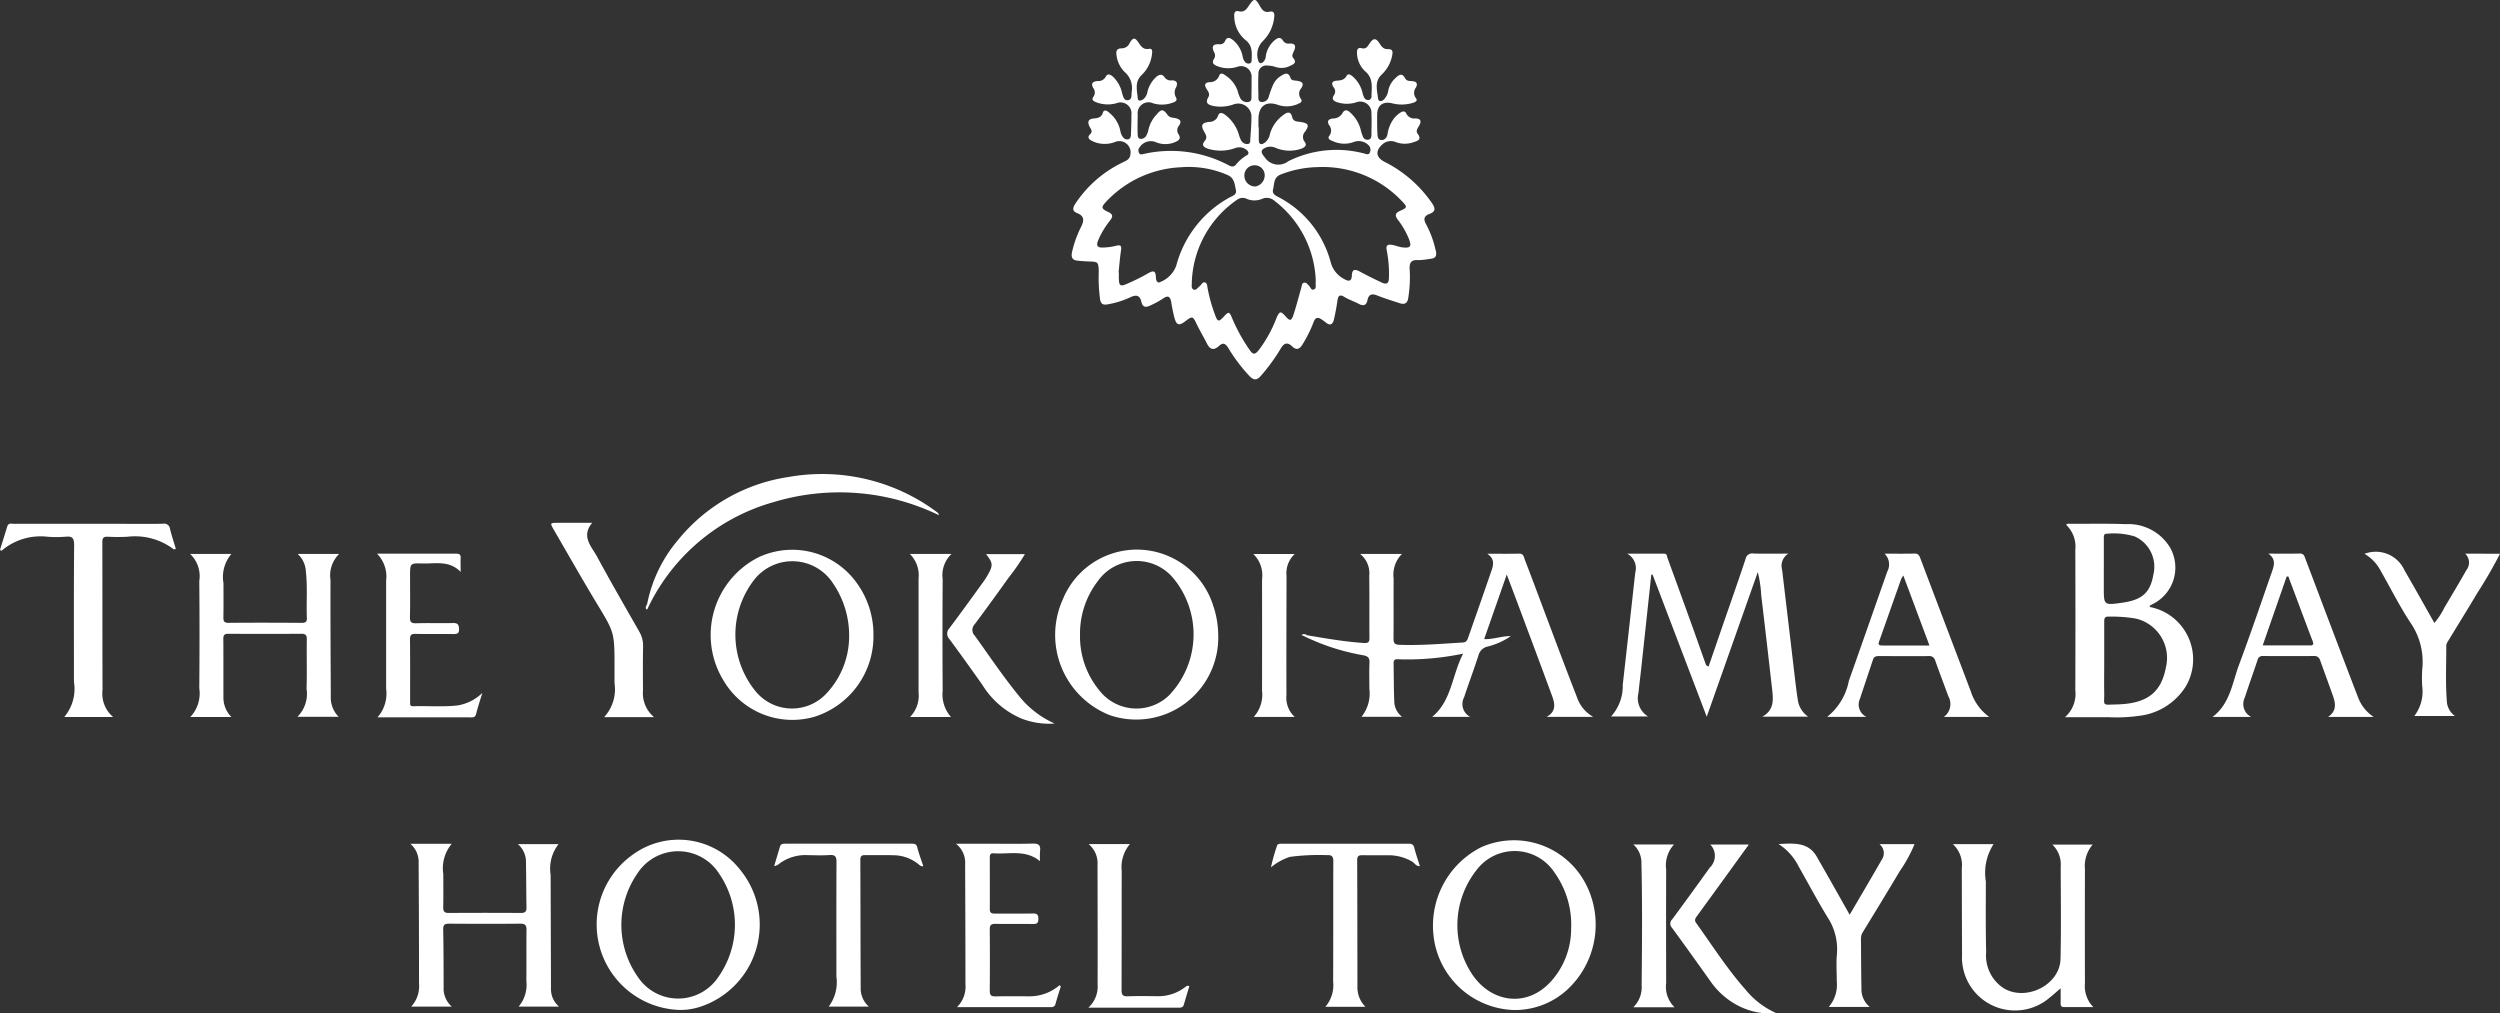 <svg id="グループ_4" data-name="グループ 4" xmlns="http://www.w3.org/2000/svg" xmlns:xlink="http://www.w3.org/1999/xlink" width="200" height="81.078" viewBox="0 0 200 81.078">
  <rect x="0" y="0" width="200" height="81.078" fill="#333333" stroke="none"/>
  <defs>
    <clipPath id="clip-path">
      <rect id="長方形_5" data-name="長方形 5" width="200" height="81.078" fill="#fff"/>
    </clipPath>
  </defs>
  <g id="グループ_3" data-name="グループ 3" clip-path="url(#clip-path)">
    <path id="パス_37" data-name="パス 37" d="M462.277,202.539c1.5.251,3,.517,4.522.618.321.021.491-.006.487-.389-.015-1.656.008-3.313-.017-4.969a1.974,1.974,0,0,0-.73-1.764h3.347a2.358,2.358,0,0,0-.666,1.971c-.009,1.6.006,3.2-.009,4.8,0,.354.088.482.469.5,1.7.062,3.38-.083,5.068-.183.268-.016.354-.161.425-.365.625-1.79,1.257-3.578,1.871-5.371.16-.466.291-.956-.338-1.368.923,0,1.741.013,2.559-.006.36-.009.374.283.449.479.561,1.449,1.1,2.907,1.647,4.361.839,2.223,1.667,4.45,2.534,6.663a2.827,2.827,0,0,0,1.293,1.554h-3.732c.779-.417.673-1.045.443-1.669-.93-2.528-1.877-5.05-2.819-7.574-.247-.662-.5-1.322-.809-2.144l-1.809,5.169c.766.024,1.431-.26,2.135-.24a5.737,5.737,0,0,1-1.87.837.97.97,0,0,0-.717.69c-.359,1.126-.78,2.232-1.148,3.356a1.16,1.16,0,0,0,.476,1.574h-3.031c1.569-1.3,1.573-3.322,2.473-5.056a21.655,21.655,0,0,1-5.237.448c-.267-.01-.329.1-.326.323.017,1.016.013,2.032.054,3.046a1.583,1.583,0,0,0,.627,1.237h-3.25a2.967,2.967,0,0,0,.632-2.232c0-.7-.024-1.394.009-2.089.02-.412-.137-.539-.526-.608a17.691,17.691,0,0,1-4.6-1.471c-.033-.106,0-.152.113-.124" transform="translate(-357.73 -151.721)" fill="#fff"/>
    <path id="パス_38" data-name="パス 38" d="M586.212,209.039h-3.678c.949-.527.879-1.346.788-2.158q-.426-3.778-.876-7.553a9.769,9.769,0,0,0-.274-1.856l-4.085,11.572-4.336-11.378-.1.021q-.4,3.745-.805,7.489c-.071.654-.154,1.307-.219,1.961a1.7,1.7,0,0,0,.768,1.887h-2.964a3.609,3.609,0,0,0,.937-2.535c.34-2.989.668-5.979,1-8.969A1.313,1.313,0,0,0,571.72,196c1.078,0,2.017,0,2.956,0,.255,0,.226.222.277.361q.995,2.716,1.974,5.438c.349.968.686,1.941,1.034,2.909.041.115.059.26.273.32l1.2-3.486c.589-1.7,1.19-3.4,1.758-5.113a.539.539,0,0,1,.632-.442c.883.028,1.768.009,2.794.009a1.147,1.147,0,0,0-.5,1.3q.5,4.193.992,8.388c.08.67.156,1.342.262,2.008a1.939,1.939,0,0,0,.83,1.346" transform="translate(-441.548 -151.706)" fill="#fff"/>
    <path id="パス_39" data-name="パス 39" d="M145.268,298.763h3.316a3.049,3.049,0,0,0-.675,2.428c0,.884.013,1.769-.006,2.653-.007.345.109.455.453.452q2.879-.02,5.758,0c.346,0,.458-.112.45-.455-.026-1.184-.017-2.37-.042-3.554a1.88,1.88,0,0,0-.646-1.5h3.254a3.182,3.182,0,0,0-.635,2.462q.015,4.543.028,9.086a1.832,1.832,0,0,0,.642,1.45h-3.226a2.709,2.709,0,0,0,.614-2.059c.018-1.354-.007-2.709.013-4.064.006-.395-.121-.513-.514-.509-1.881.018-3.763.013-5.645,0-.329,0-.515.037-.507.449.032,1.542.031,3.084.035,4.626a1.921,1.921,0,0,0,.653,1.559h-3.246a2.413,2.413,0,0,0,.625-1.849q0-4.8-.031-9.594a1.923,1.923,0,0,0-.668-1.588" transform="translate(-112.445 -231.259)" fill="#fff"/>
    <path id="パス_40" data-name="パス 40" d="M75.9,196.126h3.327a2.4,2.4,0,0,0-.694,2.1c-.013,3.1.011,6.208.022,9.311a2.166,2.166,0,0,0,.629,1.619h-3.3a2.592,2.592,0,0,0,.732-2.252c.044-1.316,0-2.634.02-3.951.005-.356-.119-.441-.454-.439q-2.907.02-5.814,0c-.327,0-.413.109-.41.422.014,1.524,0,3.048.009,4.572a2.212,2.212,0,0,0,.636,1.663H67.316a2.74,2.74,0,0,0,.719-2.3c.023-2.86.027-5.72,0-8.579a2.44,2.44,0,0,0-.733-2.164h3.3a2.849,2.849,0,0,0-.632,2.339c0,.9.01,1.806-.006,2.709-.006.316.042.468.421.464,1.938-.019,3.876-.013,5.814,0,.285,0,.456-.029.442-.387-.047-1.239.058-2.481-.078-3.72a2.036,2.036,0,0,0-.66-1.411" transform="translate(-52.092 -151.812)" fill="#fff"/>
    <path id="パス_41" data-name="パス 41" d="M699.4,298.918h3.234a2.615,2.615,0,0,0-.621,1.965q-.013,4.572,0,9.145a2.392,2.392,0,0,0,.672,1.892c-.856,0-1.6-.005-2.34,0-.235,0-.28-.116-.276-.315.008-.369,0-.739,0-1.191-.331.283-.584.521-.859.732a4.245,4.245,0,0,1-7.028-3.433c-.013-2.3-.013-4.591-.021-6.886a2.266,2.266,0,0,0-.716-1.945h3.258a4.237,4.237,0,0,0-.618,2.984c0,1.881-.02,3.763.026,5.644a3.12,3.12,0,0,0,1.4,2.9c1.8,1.08,4.5-.264,4.548-2.342.059-2.463.02-4.929.015-7.393a2.167,2.167,0,0,0-.672-1.757" transform="translate(-535.218 -231.352)" fill="#fff"/>
    <path id="パス_42" data-name="パス 42" d="M0,187.494c.193-.621.389-1.241.578-1.863.1-.322.362-.214.566-.215q4.543-.009,9.086,0c.941,0,1.881.015,2.821-.008a.459.459,0,0,1,.547.406c.134.539.31,1.068.469,1.6-.094.028-.144.058-.16.046a5.126,5.126,0,0,0-3.706-1.012,15.223,15.223,0,0,1-1.58,0c-.364-.021-.435.122-.434.454.01,3.931,0,7.862.016,11.793a2.441,2.441,0,0,0,.848,2.174H5.14a3.481,3.481,0,0,0,.775-2.82c0-3.649-.015-7.3.015-10.947,0-.567-.161-.708-.687-.656a9.883,9.883,0,0,1-1.41.006A4.793,4.793,0,0,0,.113,187.58L0,187.494" transform="translate(0 -143.509)" fill="#fff"/>
    <path id="パス_43" data-name="パス 43" d="M637.014,311.763h-3.279a2.7,2.7,0,0,0,.642-2.028c0-.734-.053-1.472.012-2.2a4.638,4.638,0,0,0-.74-2.93c-.82-1.345-1.562-2.738-2.338-4.11a4.507,4.507,0,0,0-1.594-1.765c1.248-.057,2.385-.175,3.072,1.034.315.555.635,1.107.95,1.662.543.961,1.084,1.923,1.669,2.962.881-1.507,1.73-2.938,2.555-4.382a.923.923,0,0,0-.172-1.267H640.6a11.581,11.581,0,0,1-1.189,2.169c-.972,1.64-1.969,3.265-2.963,4.891a.958.958,0,0,0-.135.535c.011,1.317.011,2.633.038,3.95a1.818,1.818,0,0,0,.664,1.479" transform="translate(-487.435 -231.208)" fill="#fff"/>
    <path id="パス_44" data-name="パス 44" d="M346.858,310.1c-.142.461-.292.919-.421,1.384a.324.324,0,0,1-.357.277c-2.48,0-4.96,0-7.528,0a2.3,2.3,0,0,0,.676-1.846c0-3.2-.012-6.395-.025-9.593a1.92,1.92,0,0,0-.736-1.633h2.365c1.261,0,2.522.022,3.781-.011.475-.013.643.132.584.6a6.987,6.987,0,0,0-.005.809c-1.154-.953-2.473-.54-3.716-.632-.216-.016-.3.084-.3.3,0,1.392.007,2.784,0,4.176,0,.334.189.349.439.348,1-.005,1.994.01,2.991-.009.338-.006.458.086.456.441s-.143.4-.44.4c-1-.013-1.994.006-2.991-.011-.334-.006-.462.084-.459.439q.024,2.455,0,4.91c0,.343.1.461.451.454.9-.019,1.806-.014,2.709-.005a3.691,3.691,0,0,0,2.426-.892l.107.106" transform="translate(-261.992 -231.191)" fill="#fff"/>
    <path id="パス_45" data-name="パス 45" d="M848.043,195.659a36.26,36.26,0,0,1-1.823,3.152c-.77,1.3-1.573,2.586-2.358,3.88a.654.654,0,0,0-.117.312c.007,1.466-.07,2.934.041,4.4a1.566,1.566,0,0,0,.65,1.235h-3.247a3.232,3.232,0,0,0,.626-2.426,11.5,11.5,0,0,1,.007-1.3,5.514,5.514,0,0,0-.96-3.764c-.882-1.347-1.606-2.8-2.407-4.2a3.393,3.393,0,0,0-1.25-1.282,2.518,2.518,0,0,1,3.2,1.322c.8,1.378,1.575,2.772,2.388,4.208a5.788,5.788,0,0,0,.8-1.223c.59-1,1.187-1.988,1.757-3a.974.974,0,0,0-.095-1.322Z" transform="translate(-648.043 -151.359)" fill="#fff"/>
    <path id="パス_46" data-name="パス 46" d="M133.476,196.02c2.16,0,4.246,0,6.332,0,.261,0,.378.072.363.35-.018.33,0,.661,0,1.107-.932-.946-2.029-.641-3.055-.673-.992-.031-.993-.007-.993,1,0,1.091.017,2.183-.009,3.274-.009.386.085.522.493.51.978-.03,1.957.006,2.935-.018.367-.009.488.1.5.472.01.395-.18.412-.482.409-1-.013-1.995.007-2.992-.012-.335-.007-.456.074-.451.435.019,1.656.008,3.312.01,4.968,0,.179-.054.393.256.384,1.183-.035,2.369.069,3.55-.066a3.667,3.667,0,0,0,1.973-1c-.2.648-.369,1.162-.5,1.686-.082.322-.309.27-.528.27h-7.362a2.882,2.882,0,0,0,.693-2.3c0-2.879,0-5.758,0-8.637a2.6,2.6,0,0,0-.72-2.146" transform="translate(-103.318 -151.727)" fill="#fff"/>
    <path id="パス_47" data-name="パス 47" d="M203.41,200.659h-4a3.281,3.281,0,0,0,.833-2.714c0-.451,0-.9,0-1.354,0-2.732-.022-2.719-1.418-5.027-1.18-1.95-2.3-3.933-3.445-5.905-.31-.536-.3-.544.341-.545.883,0,1.766,0,2.739,0-.92,1.09-.053,1.892.391,2.714,1.092,2.023,2.247,4.012,3.384,6.011a2.209,2.209,0,0,1,.292,1.177c-.021,1.165-.015,2.331-.007,3.5a2.5,2.5,0,0,0,.89,2.147" transform="translate(-151.081 -143.288)" fill="#fff"/>
    <path id="パス_48" data-name="パス 48" d="M450.013,300.609a14.313,14.313,0,0,1,.465-1.674c.052-.231.237-.21.4-.21q5.079,0,10.159,0c.235,0,.374.056.439.319.12.486.289.961.447,1.47-.321.022-.419-.249-.612-.356a3.71,3.71,0,0,0-1.767-.51c-.734-.006-1.467.008-2.2-.007-.3-.006-.437.061-.436.4.015,3.367.016,6.734.02,10.1a2.2,2.2,0,0,0,.639,1.627h-3.2a2.687,2.687,0,0,0,.619-2.03c.015-3.2,0-6.4.014-9.593,0-.39-.105-.534-.5-.507a17.67,17.67,0,0,0-2.973.137,4.565,4.565,0,0,0-1.511.835" transform="translate(-348.334 -231.226)" fill="#fff"/>
    <path id="パス_49" data-name="パス 49" d="M274.1,300.515c.169-.567.316-1.063.465-1.558.069-.232.254-.238.452-.237q5.052,0,10.1,0c.23,0,.369.031.436.3.125.5.314.991.48,1.5-.2.034-.3-.092-.409-.176a3.2,3.2,0,0,0-1.922-.7c-.771-.021-1.543,0-2.314-.012-.285-.005-.394.079-.393.381.014,3.4.011,6.81.028,10.214a1.925,1.925,0,0,0,.651,1.523h-3.208a3.267,3.267,0,0,0,.614-2.412c0-3.048-.009-6.1.009-9.143,0-.432-.1-.6-.554-.568-.58.04-1.166.021-1.749.007a3.516,3.516,0,0,0-2.4.783,1.133,1.133,0,0,1-.285.094" transform="translate(-212.168 -231.224)" fill="#fff"/>
    <path id="パス_50" data-name="パス 50" d="M228.966,178.3a11.278,11.278,0,0,1,2.454-5.117,14.039,14.039,0,0,1,8.837-5.061,15.361,15.361,0,0,1,11.978,2.867c.024.018.03.061.089.192a18.216,18.216,0,0,0-13.2-1.064,15.9,15.9,0,0,0-10.062,8.412c-.207,0-.132-.124-.094-.229" transform="translate(-177.198 -129.959)" fill="#fff"/>
    <path id="パス_51" data-name="パス 51" d="M385.341,298.849h3.309a2.829,2.829,0,0,0-.661,2.134c-.006,3.179,0,6.358-.011,9.536,0,.385.092.526.5.51.789-.03,1.58-.015,2.37-.007a3.521,3.521,0,0,0,2.249-.751.525.525,0,0,1,.144-.083c.03-.01.07.009.16.024-.149.5-.3,1-.444,1.492-.059.2-.207.238-.394.237-2.382,0-4.765,0-7.247,0a2.289,2.289,0,0,0,.746-1.877c.009-3.179,0-6.357-.007-9.536a2.012,2.012,0,0,0-.711-1.678" transform="translate(-298.253 -231.325)" fill="#fff"/>
    <path id="パス_52" data-name="パス 52" d="M338.518,196.2h3.1a17.157,17.157,0,0,1-1.3,1.879q-1.335,1.876-2.71,3.723a.65.65,0,0,0,0,.92c1.139,1.588,2.228,3.212,3.462,4.73a7.625,7.625,0,0,0,2.928,2.3,6.119,6.119,0,0,1-2.68-.409,6.8,6.8,0,0,1-3.1-2.681q-1.3-1.844-2.634-3.66a.628.628,0,0,1,0-.884c.933-1.242,1.839-2.5,2.752-3.763a5.552,5.552,0,0,0,.329-.524c.413-.728.4-.931-.154-1.632" transform="translate(-259.626 -151.869)" fill="#fff"/>
    <path id="パス_53" data-name="パス 53" d="M594.589,299.024h3.087c-.609.842-1.173,1.62-1.737,2.4q-1.2,1.658-2.407,3.314c-.127.174-.237.33-.077.553,1.281,1.782,2.459,3.641,3.915,5.291a6.725,6.725,0,0,0,2.523,1.941,5.669,5.669,0,0,1-3.446-.819,6.141,6.141,0,0,1-1.829-1.724c-1.024-1.438-2.047-2.876-3.094-4.3a.467.467,0,0,1,.021-.673q1.515-2.052,3-4.128a1.3,1.3,0,0,0,.046-1.856" transform="translate(-457.769 -231.461)" fill="#fff"/>
    <path id="パス_54" data-name="パス 54" d="M443.724,196.143h3.32a2.107,2.107,0,0,0-.655,1.769c-.008,3.181-.018,6.361-.009,9.542a2.08,2.08,0,0,0,.663,1.727h-3.277a2.673,2.673,0,0,0,.664-2.1q.007-4.461,0-8.922a2.343,2.343,0,0,0-.7-2.012" transform="translate(-343.466 -151.825)" fill="#fff"/>
    <path id="パス_55" data-name="パス 55" d="M578.294,299h3.255a2.458,2.458,0,0,0-.628,2.007q-.013,4.54,0,9.081a2.267,2.267,0,0,0,.673,1.934h-3.3a2.259,2.259,0,0,0,.666-1.777c.03-3.251.061-6.5-.018-9.754a1.95,1.95,0,0,0-.644-1.491" transform="translate(-447.628 -231.441)" fill="#fff"/>
    <path id="パス_56" data-name="パス 56" d="M325.43,209.17h-3.27a2.46,2.46,0,0,0,.679-1.99q0-4.542,0-9.083a2.4,2.4,0,0,0-.7-1.973h3.34a2.335,2.335,0,0,0-.712,2.02q-.029,4.457,0,8.914a2.742,2.742,0,0,0,.665,2.112" transform="translate(-249.354 -151.811)" fill="#fff"/>
    <path id="パス_57" data-name="パス 57" d="M228.745,213.957l.094.229c-.032.077-.085.229-.137.183-.142-.127-.022-.277.043-.411" transform="translate(-176.977 -165.614)" fill="#fff"/>
    <path id="パス_58" data-name="パス 58" d="M461.238,224.613l-.113.124-.315-.138a.326.326,0,0,1,.429.014" transform="translate(-356.691 -173.795)" fill="#fff"/>
    <path id="パス_59" data-name="パス 59" d="M408.592,20.046a7.942,7.942,0,0,0-.773-2.109c-.236-.432-.144-.664.277-.824.491-.186.481-.429.207-.849a10.105,10.105,0,0,0-3.83-3.33c-.676-.364-.714-.882-.149-1.382a1.011,1.011,0,0,1,1.1-.174,2.067,2.067,0,0,0,1.384,0c.323-.106.7-.2.337-.682-.166-.218,0-.435.113-.626.209-.356.155-.584-.289-.594a.712.712,0,0,1-.736-.4c-.091-.2-.256-.186-.429-.092a2.154,2.154,0,0,0-.579.529,2.73,2.73,0,0,0-.492,1.24c-.061.249-.219.474-.506.446s-.288-.319-.3-.531c-.023-.507-.025-1.016-.017-1.524.012-.7.432-1.036,1.142-.894a3.062,3.062,0,0,0,1.721-.023c.175-.066.417-.145.229-.385a.681.681,0,0,1,.006-.832c.168-.328.052-.489-.307-.518-.2-.016-.431,0-.549-.219-.258-.48-.515-.283-.79-.016a1.837,1.837,0,0,0-.56.956,1.317,1.317,0,0,1-.359.751c-.2.179-.438.174-.467-.1-.07-.653-.3-1.341.3-1.906a2.8,2.8,0,0,0,.84-1.562c.059-.315,0-.476-.347-.463-.327.013-.5-.182-.659-.441-.3-.474-.509-.468-.825.008-.152.229-.272.445-.613.357-.324-.084-.393.134-.377.393a2.049,2.049,0,0,0,.659,1.459c.659.565.514,1.272.5,1.972a.294.294,0,0,1-.191.314.348.348,0,0,1-.386-.174,1.5,1.5,0,0,1-.144-.418,2.485,2.485,0,0,0-.779-1.281c-.146-.125-.366-.279-.481-.068-.19.35-.471.377-.8.4-.368.026-.465.216-.253.527a.5.5,0,0,1,.037.623c-.221.324-.042.473.256.575a2.478,2.478,0,0,0,1.493.016.9.9,0,0,1,1.244.885c.029.563,0,1.129,0,1.693,0,.178-.028.36-.234.4a.388.388,0,0,1-.452-.252,3.384,3.384,0,0,1-.184-.591,2.758,2.758,0,0,0-.779-1.281c-.177-.2-.474-.364-.653-.023a.871.871,0,0,1-.778.453c-.321.04-.511.181-.313.524a.68.68,0,0,1,.021.861c-.181.244.095.362.283.427a2.189,2.189,0,0,0,1.644.081,1.106,1.106,0,0,1,1.165.2.51.51,0,0,1,.16.609c-.09.259-.309.133-.482.093a8.657,8.657,0,0,0-6.045.622,1.3,1.3,0,0,1-1.883-.305c-.355-.417-.359-.626.167-.82a1,1,0,0,1,.656.04,2.873,2.873,0,0,0,2.143.069c.267-.128.422-.262.216-.544a.626.626,0,0,1,.05-.817c.343-.5.264-.659-.344-.757-.294-.047-.612-.011-.706-.413-.107-.462-.385-.386-.668-.17a2.822,2.822,0,0,0-1.1,1.529,1.141,1.141,0,0,1-.422.711c-.273.184-.466.161-.473-.223-.006-.338,0-.677,0-1.016h-.028c0-.226,0-.452,0-.678.024-1.041.619-1.453,1.594-1.1a2.193,2.193,0,0,0,1.643-.121c.191-.079.283-.209.146-.391a.673.673,0,0,1,.044-.838c.271-.421.009-.529-.325-.588-.2-.035-.455.008-.537-.225-.182-.521-.47-.349-.78-.156a1.592,1.592,0,0,0-.595.659,8.135,8.135,0,0,0-.368,1,.548.548,0,0,1-.6.414c-.275-.041-.22-.322-.225-.51-.016-.582-.023-1.166,0-1.748a.633.633,0,0,1,.752-.649,2.054,2.054,0,0,1,.61.105,1.505,1.505,0,0,0,1.2-.1c.3-.133.517-.259.225-.611-.142-.17-.037-.363.042-.532.188-.4.158-.658-.375-.626a.5.5,0,0,1-.485-.232c-.2-.324-.423-.231-.657-.045a2.072,2.072,0,0,0-.724,1.3.682.682,0,0,1-.2.448c-.159.13-.287.16-.392-.071a1.535,1.535,0,0,1,.315-1.553,3.117,3.117,0,0,0,.957-1.989c.03-.273-.046-.48-.357-.409-.457.1-.63-.159-.821-.5-.334-.589-.446-.583-.839,0-.206.3-.381.58-.845.464-.309-.078-.364.19-.339.439a2.493,2.493,0,0,0,.867,1.839c.6.447.543,1.012.525,1.608,0,.109-.005.234-.137.283a.344.344,0,0,1-.364-.085.816.816,0,0,1-.214-.447,2.274,2.274,0,0,0-.784-1.335c-.221-.16-.463-.305-.629.084a.428.428,0,0,1-.461.256c-.538-.031-.632.2-.406.652a.48.48,0,0,1,0,.489c-.251.369-.006.516.278.623a2.39,2.39,0,0,0,1.548.049.844.844,0,0,1,1.16.878c.009.47,0,.941-.007,1.411,0,.2.036.451-.233.513a.6.6,0,0,1-.667-.316,2.813,2.813,0,0,1-.209-.583,2.412,2.412,0,0,0-.963-1.217c-.146-.106-.4-.287-.512.024a.779.779,0,0,1-.789.51c-.342.032-.415.21-.242.5.132.222.328.429.157.72-.272.462.022.6.4.683a3.086,3.086,0,0,0,1.662-.137,1.066,1.066,0,0,1,1.394.895c.005.618-.042,1.237-.089,1.854-.012.163.047.42-.237.437a.555.555,0,0,1-.507-.307,2.672,2.672,0,0,1-.178-.472A3.087,3.087,0,0,0,391.767,9.2c-.212-.153-.46-.291-.588.062a.732.732,0,0,1-.727.492c-.582.068-.674.275-.381.79.136.239.274.452.054.715-.294.352-.109.513.245.638a3.425,3.425,0,0,0,2.213-.061.9.9,0,0,1,.89.17c.16.128.205.32.01.414a3.109,3.109,0,0,0-.886.767c-.173.186-.345.152-.554.042a9.848,9.848,0,0,0-6.786-.918c-.143.03-.308.1-.4-.079a.406.406,0,0,1,.065-.474,1.061,1.061,0,0,1,1.3-.376,1.965,1.965,0,0,0,1.538-.021c.315-.131.477-.309.243-.639a.56.56,0,0,1,.062-.68c.222-.352.077-.5-.277-.586-.225-.054-.472-.022-.65-.268-.346-.477-.5-.474-.882-.021a2.63,2.63,0,0,0-.65,1.233,1.424,1.424,0,0,1-.155.42.478.478,0,0,1-.506.285c-.207-.041-.191-.272-.2-.425-.016-.507,0-1.015.006-1.523a.871.871,0,0,1,1.234-.892,2.477,2.477,0,0,0,1.551-.045c.184-.057.435-.158.269-.44a.8.8,0,0,1,.022-.8c.15-.335.055-.55-.351-.552a.572.572,0,0,1-.549-.215c-.244-.374-.519-.228-.752-.006a2.385,2.385,0,0,0-.639,1.108.979.979,0,0,1-.342.63c-.178.117-.416.18-.439-.084-.054-.635-.264-1.308.31-1.857a2.748,2.748,0,0,0,.832-1.688c.025-.2.03-.456-.224-.409-.458.083-.641-.176-.848-.489-.288-.437-.45-.436-.718.027a.7.7,0,0,1-.662.424c-.346,0-.444.2-.391.526a2.272,2.272,0,0,0,.683,1.394,1.681,1.681,0,0,1,.53,1.57c-.019.252.04.605-.286.655s-.389-.28-.47-.534a2.6,2.6,0,0,0-.712-1.321c-.183-.152-.434-.355-.606-.018a.67.67,0,0,1-.649.344c-.393.034-.568.184-.337.576a.576.576,0,0,1,0,.684c-.161.226-.026.326.176.416a2.564,2.564,0,0,0,1.657.1.88.88,0,0,1,1.206.952c.008.47-.014.941-.031,1.411-.007.2.013.474-.231.522-.272.052-.44-.167-.543-.4a1.212,1.212,0,0,1-.087-.325,2.515,2.515,0,0,0-.971-1.474c-.155-.146-.353-.147-.412.053-.116.392-.407.453-.733.479-.483.038-.512.313-.332.66.1.2.279.368.045.591-.282.27-.074.435.153.551a2.307,2.307,0,0,0,1.807.089.9.9,0,0,1,1.25,1.018c-.053.377-.34.469-.6.6a9.453,9.453,0,0,0-3.755,3.239c-.188.292-.4.625.1.821.58.23.566.581.331,1.072a8.659,8.659,0,0,0-.743,2.061c-.065.331-.018.617.392.665.315.037.633.059.95.07.763.027.77.038.8.813a12.9,12.9,0,0,0,.111,2.251c.07.329.219.426.552.376a7.019,7.019,0,0,0,1.877-.582c.472-.217.756-.147.87.375.1.456.375.461.716.288a7.385,7.385,0,0,0,.991-.535c.411-.3.6-.2.682.272a12.681,12.681,0,0,0,.261,1.268c.162.573.359.629.831.285.015-.011.028-.025.043-.036.568-.425.59-.408.909.256.252.524.555,1.024.815,1.544.251.5.565.554.966.18.339-.315.535-.157.742.175a13.1,13.1,0,0,0,1.7,2.247c.356.367.6.324.917-.042a15.056,15.056,0,0,0,1.588-2.188c.246-.42.529-.512.9-.153s.621.193.842-.177a10.192,10.192,0,0,0,.873-1.766c.133-.369.333-.42.638-.214a3.38,3.38,0,0,1,.32.23c.355.308.577.179.67-.225.114-.493.206-.992.279-1.493.057-.39.161-.555.573-.3.351.214.752.341,1.117.535.387.2.621.157.72-.31.089-.422.331-.529.751-.36.591.237,1.2.421,1.809.622.407.135.637.021.7-.442a10.555,10.555,0,0,0,.114-2.194c-.046-.555.072-.862.711-.806a6.056,6.056,0,0,0,.895-.1c.433-.029.584-.2.483-.656m-14.546-6.831a.8.8,0,0,1,.855.765.908.908,0,0,1-.738.929.859.859,0,0,1-.881-.765.813.813,0,0,1,.763-.929m-6.225,8.044a2.222,2.222,0,0,1-1.262,1.289c-.269.152-.357-.163-.36-.348-.011-.655-.282-.542-.7-.3a16.192,16.192,0,0,1-1.562.775c-.6.265-.689.2-.705-.446,0-.15,0-.3,0-.451l-.02,0c.064-.6.111-1.2.2-1.792.048-.328-.052-.419-.361-.341a4.964,4.964,0,0,1-1.114.152c-.463.01-.509-.2-.364-.563a6.7,6.7,0,0,1,.95-1.591c.258-.333.251-.513-.156-.7-.554-.261-.567-.373-.124-.841a8.71,8.71,0,0,1,5.945-2.729,7.784,7.784,0,0,1,3.742.62c.566.249.564.747.668,1.2.092.4-.308.48-.546.619a8.776,8.776,0,0,0-4.232,5.457m11.036,1.87c-.236.116-.285-.172-.411-.29s-.217-.293-.414-.235c-.169.05-.155.239-.195.377-.209.721-.392,1.45-.624,2.163-.173.533-.295.543-.652.135-.374-.428-.477-.41-.712.136a10.372,10.372,0,0,1-1.44,2.6c-.28.339-.442.356-.7-.023a13.789,13.789,0,0,1-1.413-2.558c-.226-.541-.277-.543-.664-.123-.414.449-.5.426-.712-.168a13.045,13.045,0,0,1-.587-2.112c-.028-.161-.027-.387-.19-.449-.213-.081-.289.176-.43.281-.045.033-.078.081-.122.117-.113.093-.217.249-.384.165s-.145-.263-.14-.4a8.331,8.331,0,0,1,3.636-6.789.736.736,0,0,1,.751-.072,1.561,1.561,0,0,0,1.258,0,.921.921,0,0,1,.986.173,8.412,8.412,0,0,1,3.283,6.218,2.958,2.958,0,0,1,0,.338c-.021.178.071.423-.116.515m7.057-3.354c-.258-.029-.506-.14-.763-.189-.342-.064-.6-.053-.489.445a9.664,9.664,0,0,1,.172,2.188c-.008.446-.2.54-.555.376q-.894-.413-1.763-.881c-.387-.208-.63-.221-.649.315-.015.422-.206.509-.58.295a2.125,2.125,0,0,1-1.105-1.336,8.268,8.268,0,0,0-4.114-5.2c-.261-.145-.6-.253-.505-.643.109-.45.031-.994.641-1.212a8.59,8.59,0,0,1,2.94-.582,8.719,8.719,0,0,1,6.717,2.711c.467.484.448.531-.14.79-.364.161-.439.358-.189.69a6.565,6.565,0,0,1,.9,1.555c.234.6.128.751-.52.678" transform="translate(-293.735 0)" fill="#fff"/>
    <path id="パス_60" data-name="パス 60" d="M737.919,192.083c-.011,0-.014-.05-.024-.091.077-.044.156-.092.239-.135a3.256,3.256,0,0,0,1.4-4.517,3.9,3.9,0,0,0-3.556-1.881c-1.446-.053-2.9-.024-4.343-.026-.134,0-.288-.051-.423.075a2.408,2.408,0,0,1,.737,2.007q.02,5.613,0,11.226a2.473,2.473,0,0,1-.833,2.163c1.266,0,2.395,0,3.523,0A12.73,12.73,0,0,0,737,200.8a5.1,5.1,0,0,0,3.79-2.363,4.271,4.271,0,0,0-2.873-6.35m-3.687-3.1c0-.79,0-1.58,0-2.37,0-.185-.03-.4.261-.392a5.754,5.754,0,0,1,2.225.223,2.659,2.659,0,0,1,1.481,3.036c-.255,1.46-.893,2.035-2.51,2.263-1.459.206-1.459.206-1.459-1.237q0-.762,0-1.523m4.985,7.841c-.364,2.092-1.5,2.993-3.952,3.054-1.235.031-.98.144-1-.943-.015-.864,0-1.729,0-2.594,0-1.015,0-2.03,0-3.046,0-.245.007-.465.341-.441a11.473,11.473,0,0,1,2.185.155,3.23,3.23,0,0,1,2.431,3.814" transform="translate(-565.924 -143.527)" fill="#fff"/>
    <path id="パス_61" data-name="パス 61" d="M263.331,197.311a6.347,6.347,0,0,0-7.858-2.1,6.961,6.961,0,0,0-2.835,9.854,6.389,6.389,0,0,0,7.282,2.917,6.744,6.744,0,0,0,4.721-6.562,6.988,6.988,0,0,0-1.31-4.109m-2.519,8.881a3.762,3.762,0,0,1-5.586-.235,7.156,7.156,0,0,1-.084-8.987,3.88,3.88,0,0,1,6.277.354,7.374,7.374,0,0,1,1.278,4.192,6.686,6.686,0,0,1-1.885,4.675" transform="translate(-194.766 -150.64)" fill="#fff"/>
    <path id="パス_62" data-name="パス 62" d="M519.684,301.1a6.472,6.472,0,0,0-8.436-3.1,7.025,7.025,0,0,0-3.841,6.881,6.681,6.681,0,0,0,6.467,6.147,6.185,6.185,0,0,0,4.213-1.593,7.094,7.094,0,0,0,1.6-8.331m-2.886,7.657c-1.956,2.14-4.868,1.674-6.378-.733a7.114,7.114,0,0,1,.424-8.172,3.816,3.816,0,0,1,6.27.194,7.181,7.181,0,0,1,1.316,4.512,6.272,6.272,0,0,1-1.632,4.2" transform="translate(-392.743 -230.227)" fill="#fff"/>
    <path id="パス_63" data-name="パス 63" d="M222.785,299.675a6.231,6.231,0,0,0-8.537-1.2,6.843,6.843,0,0,0,3.651,12.442,5.082,5.082,0,0,0,1.646-.228,6.921,6.921,0,0,0,3.239-11.015m-1.735,8.633a3.864,3.864,0,0,1-6.41-.01,7.234,7.234,0,0,1-.059-8.281,3.887,3.887,0,0,1,6.554.008,7.244,7.244,0,0,1-.086,8.283" transform="translate(-163.598 -230.124)" fill="#fff"/>
    <path id="パス_64" data-name="パス 64" d="M386.345,198.984a6.4,6.4,0,0,0-12-.407,6.9,6.9,0,0,0,3.775,9.271,6.562,6.562,0,0,0,8.654-6.5,7.362,7.362,0,0,0-.434-2.367m-3.384,7.161a3.759,3.759,0,0,1-5.7-.294,6.778,6.778,0,0,1-1.536-4.424,6.9,6.9,0,0,1,1.419-4.3,3.81,3.81,0,0,1,6.01-.282,7.044,7.044,0,0,1-.2,9.3" transform="translate(-289.319 -150.628)" fill="#fff"/>
    <path id="パス_65" data-name="パス 65" d="M656.269,209.072h3.636a4.034,4.034,0,0,1-1.463-2.023c-1.341-3.544-2.693-7.083-4.031-10.628-.095-.251-.166-.427-.489-.418-.77.021-1.541.007-2.389.007a1.206,1.206,0,0,1,.217,1.438c-1.025,2.911-2.04,5.825-3.072,8.733a4.858,4.858,0,0,1-1.735,2.885h3.136a1.1,1.1,0,0,1-.515-1.447c.344-1.048.7-2.092,1.047-3.14.083-.253.264-.275.486-.275,1.317,0,2.635.01,3.952,0a.478.478,0,0,1,.538.362c.338.955.7,1.9,1.049,2.852a1.267,1.267,0,0,1-.366,1.657m-4.9-5.718c-.224,0-.378-.024-.278-.305q.886-2.508,1.771-5.016a2.026,2.026,0,0,1,.172-.277l2.091,5.6c-1.315,0-2.535,0-3.756,0" transform="translate(-500.769 -151.717)" fill="#fff"/>
    <path id="パス_66" data-name="パス 66" d="M792.65,209.065h3.642a3.19,3.19,0,0,1-1.225-1.5c-.829-2.147-1.645-4.3-2.462-6.451-.591-1.557-1.172-3.118-1.77-4.673-.079-.205-.111-.463-.467-.451-.807.028-1.616.009-2.508.009.655.452.451.991.273,1.5-.858,2.463-1.7,4.935-2.61,7.377-.547,1.459-.713,3.122-2.121,4.186h3.082a1.164,1.164,0,0,1-.5-1.561c.321-1,.683-1.987,1.013-2.984a.4.4,0,0,1,.438-.327q2.032.014,4.064,0a.467.467,0,0,1,.506.343c.342.95.692,1.9,1.027,2.849.213.606.308,1.2-.385,1.678m-1.492-5.717c-1.221-.009-2.442,0-3.744,0l1.912-5.495.132-.038q.372.988.743,1.976c.4,1.067.794,2.136,1.205,3.2.109.281.047.365-.249.362" transform="translate(-606.395 -151.709)" fill="#fff"/>
  </g>
</svg>
